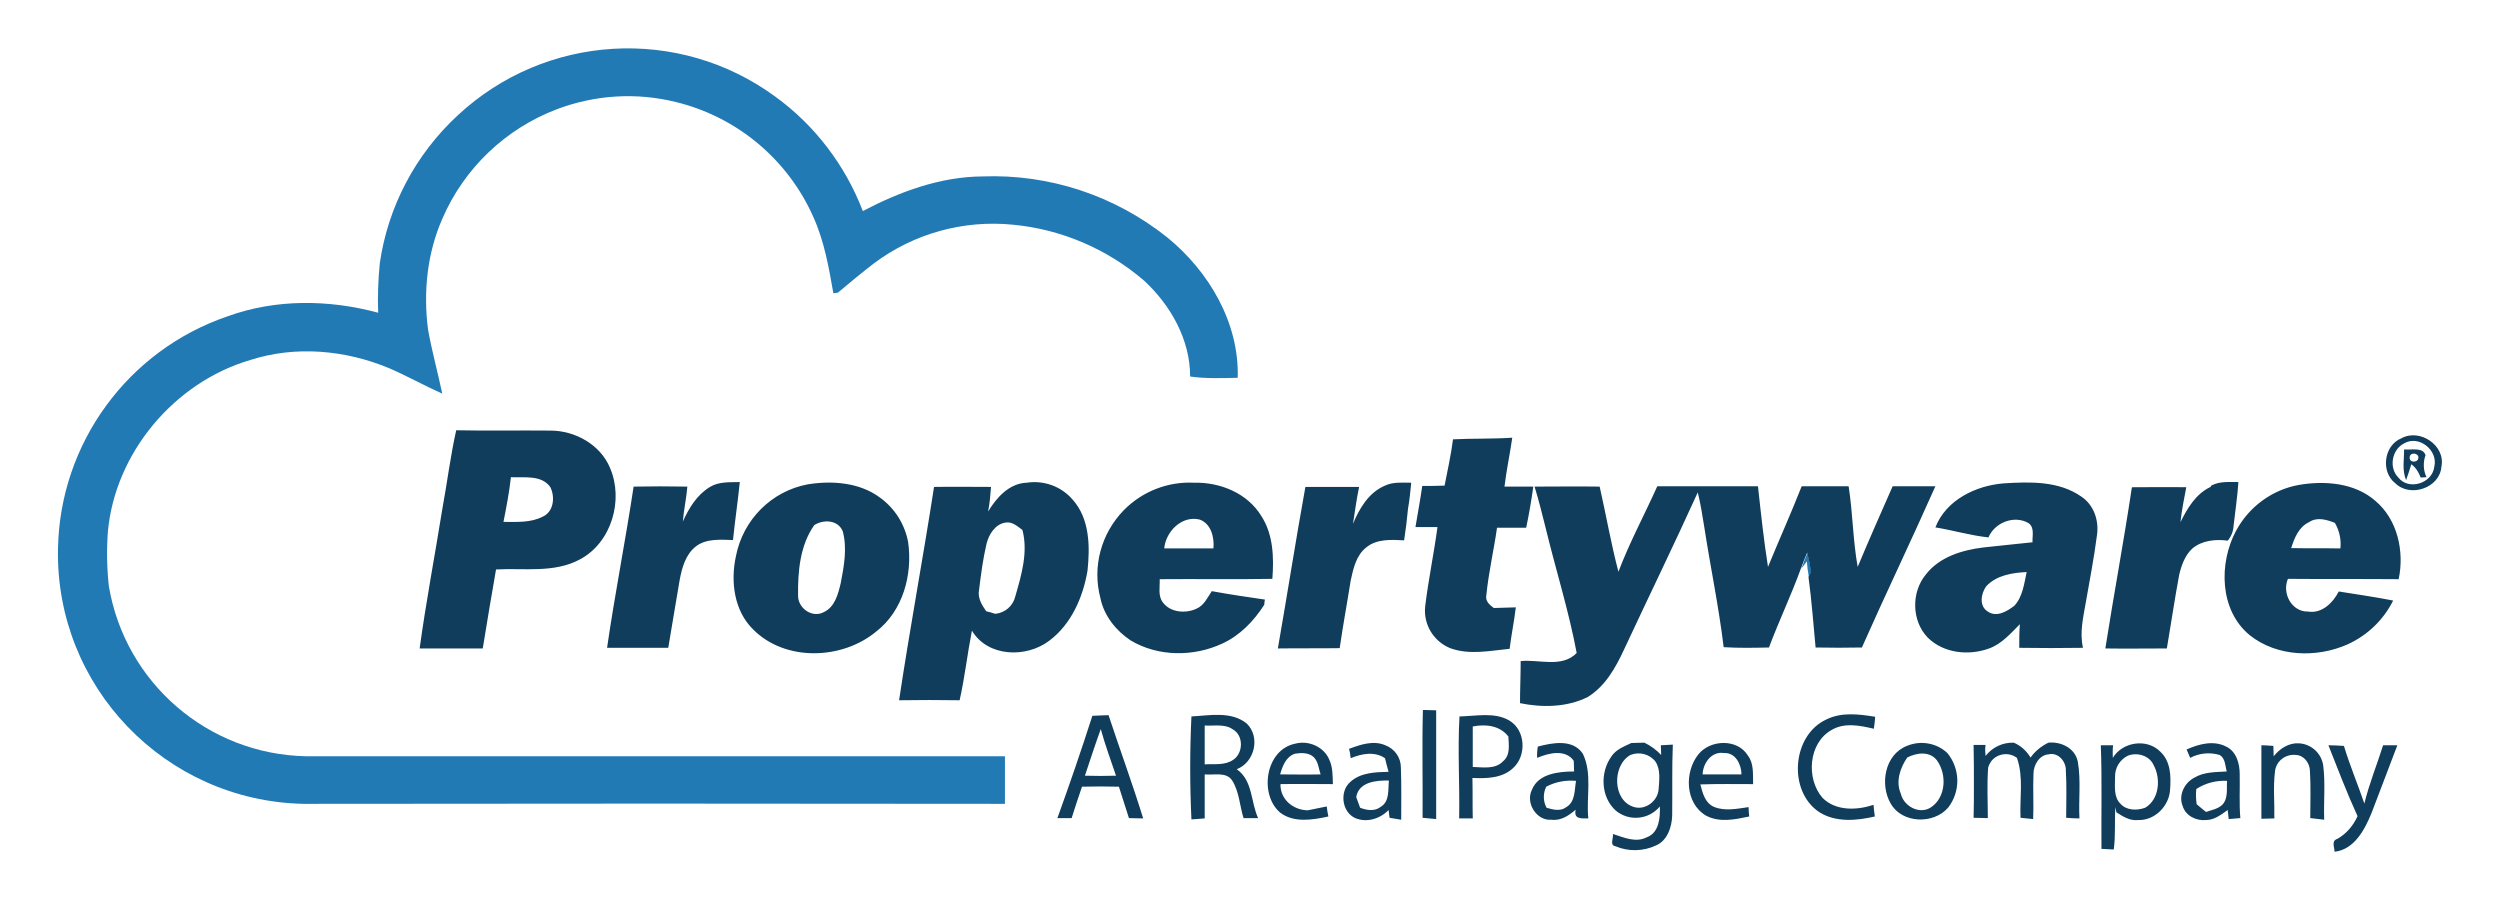 <svg width="175" height="63" viewBox="0 0 175 63" fill="none" xmlns="http://www.w3.org/2000/svg">
<g clip-path="url(#clip0_21_20)">
<path d="M32.048 8.067C38.189 2.356 47.503 1.813 54.257 6.753C57.044 8.77 59.174 11.58 60.398 14.775C62.981 13.415 65.814 12.373 68.76 12.35C73.451 12.169 78.029 13.687 81.7 16.611C84.623 18.99 86.754 22.593 86.64 26.446C85.53 26.469 84.397 26.514 83.309 26.355C83.309 23.772 81.949 21.37 80.091 19.648C77.507 17.427 74.29 16.044 70.89 15.727C67.446 15.387 63.978 16.339 61.191 18.424C60.33 19.081 59.491 19.783 58.653 20.486L58.336 20.531C58.018 18.718 57.701 16.883 56.931 15.183C55.14 11.149 51.582 8.181 47.299 7.138C44.535 6.458 41.657 6.64 39.005 7.637C35.402 8.996 32.478 11.784 30.96 15.319C29.895 17.744 29.623 20.463 29.963 23.069C30.235 24.588 30.643 26.061 30.96 27.556C29.691 26.99 28.49 26.31 27.221 25.766C24.162 24.497 20.694 24.18 17.522 25.2C12.196 26.763 8.049 31.704 7.55 37.233C7.46 38.502 7.482 39.771 7.618 41.018C8.751 47.794 14.553 52.802 21.419 52.938C37.736 52.938 54.03 52.938 70.346 52.938C70.346 54.048 70.346 55.159 70.346 56.269C53.984 56.246 37.6 56.246 21.238 56.269C11.562 56.065 3.856 48.066 4.06 38.389C4.196 31.024 8.955 24.52 15.935 22.14C19.312 20.916 23.028 20.962 26.473 21.891C26.428 20.735 26.473 19.579 26.586 18.424C27.153 14.481 29.079 10.809 32.048 8.067ZM126.095 39.794C126.231 39.431 126.367 39.069 126.525 38.706C126.638 39.159 126.729 39.635 126.797 40.089L126.661 40.315L126.616 40.36C126.548 40.02 126.503 39.658 126.48 39.295C126.389 39.431 126.185 39.681 126.095 39.794Z" fill="#227AB5"/>
<path d="M30.96 35.648C31.3 33.812 31.527 31.931 31.935 30.118C34.133 30.164 36.331 30.118 38.529 30.141C40.252 30.141 42.019 31.116 42.699 32.747C43.673 34.991 42.812 37.982 40.591 39.16C38.779 40.135 36.671 39.75 34.722 39.863C34.405 41.699 34.087 43.557 33.793 45.392C32.32 45.392 30.847 45.392 29.374 45.392C29.827 42.106 30.439 38.889 30.96 35.648ZM35.764 33.404C35.651 34.447 35.447 35.489 35.243 36.532C36.172 36.532 37.147 36.6 37.985 36.169C38.756 35.829 38.869 34.809 38.529 34.107C37.917 33.223 36.694 33.45 35.764 33.404ZM101.71 30.753C103.093 30.685 104.475 30.73 105.858 30.64C105.699 31.773 105.45 32.906 105.314 34.062C105.994 34.062 106.651 34.062 107.331 34.062C107.195 35.036 107.036 35.988 106.832 36.94C106.152 36.94 105.472 36.94 104.792 36.94C104.566 38.526 104.203 40.067 104.045 41.653C103.954 42.061 104.249 42.333 104.566 42.56C105.087 42.537 105.586 42.537 106.107 42.514C105.994 43.489 105.79 44.441 105.676 45.415C104.294 45.551 102.866 45.868 101.507 45.37C100.351 44.894 99.626 43.715 99.762 42.446C99.988 40.588 100.373 38.752 100.623 36.894H99.082C99.24 35.943 99.422 34.968 99.558 34.016C100.079 34.016 100.6 34.016 101.121 33.993C101.325 32.928 101.575 31.841 101.71 30.753ZM168.087 30.685C169.379 29.96 171.214 31.183 170.897 32.679C170.784 34.152 168.722 34.855 167.679 33.835C166.637 33.042 166.863 31.183 168.087 30.685ZM168.268 31.047C167.43 31.478 167.203 32.747 167.883 33.427C168.608 34.356 170.263 33.835 170.399 32.679C170.693 31.523 169.311 30.413 168.268 31.047ZM168.291 31.455C168.767 31.523 169.605 31.274 169.787 31.863C169.605 32.362 169.628 32.928 169.855 33.404L169.447 33.427C169.311 33.064 169.107 32.724 168.79 32.498C168.676 32.86 168.563 33.246 168.427 33.608C168.132 32.906 168.291 32.158 168.291 31.455ZM168.676 32.022C168.654 32.407 169.266 32.407 169.288 32.045C169.311 31.682 168.676 31.637 168.676 32.022ZM49.702 34.084C50.336 33.699 51.084 33.767 51.786 33.744C51.65 35.104 51.447 36.441 51.31 37.801C50.427 37.778 49.429 37.687 48.704 38.254C47.979 38.821 47.73 39.772 47.571 40.633C47.299 42.197 47.05 43.761 46.778 45.347C45.35 45.347 43.923 45.347 42.495 45.347C43.039 41.585 43.787 37.823 44.353 34.062C45.6 34.039 46.846 34.039 48.115 34.062C48.047 34.877 47.866 35.693 47.798 36.509C48.228 35.557 48.795 34.628 49.702 34.084ZM56.545 33.903C58.245 33.631 60.171 33.767 61.599 34.832C62.641 35.58 63.344 36.713 63.571 37.959C63.888 40.226 63.208 42.764 61.327 44.214C58.947 46.186 54.982 46.322 52.738 44.078C51.379 42.764 51.129 40.702 51.514 38.934C52.013 36.373 54.007 34.379 56.545 33.903ZM56.999 36.758C56.002 38.163 55.843 39.999 55.865 41.676C55.843 42.56 56.84 43.285 57.656 42.854C58.449 42.492 58.676 41.563 58.857 40.792C59.084 39.614 59.31 38.367 58.993 37.189C58.653 36.373 57.633 36.35 56.999 36.758ZM69.168 35.806C69.757 34.832 70.641 33.835 71.865 33.79C73.066 33.608 74.267 34.039 75.06 34.945C76.284 36.282 76.306 38.254 76.125 39.954C75.808 41.812 74.992 43.693 73.451 44.849C71.842 46.072 69.145 46.004 68.035 44.146C67.718 45.755 67.536 47.409 67.174 49.018C65.769 48.996 64.341 48.996 62.936 49.018C63.684 44.033 64.613 39.07 65.383 34.084C66.721 34.062 68.058 34.084 69.372 34.084C69.327 34.651 69.281 35.24 69.168 35.806ZM69.055 38.073C68.805 39.138 68.669 40.203 68.534 41.291C68.42 41.857 68.737 42.356 69.032 42.786C69.236 42.832 69.463 42.9 69.667 42.968C70.347 42.9 70.913 42.424 71.072 41.744C71.502 40.248 71.978 38.662 71.57 37.098C71.23 36.849 70.868 36.509 70.414 36.577C69.667 36.668 69.213 37.416 69.055 38.073ZM78.663 35.716C79.955 34.401 81.745 33.699 83.581 33.79C85.394 33.744 87.32 34.515 88.295 36.124C89.133 37.416 89.178 39.025 89.065 40.52C86.436 40.566 83.808 40.52 81.179 40.543C81.201 41.087 81.043 41.721 81.405 42.175C81.927 42.877 82.992 42.968 83.762 42.605C84.284 42.378 84.533 41.812 84.827 41.381C86.051 41.608 87.297 41.789 88.544 41.971C88.521 42.061 88.499 42.242 88.499 42.333C87.773 43.466 86.799 44.486 85.553 45.053C83.558 45.982 81.066 45.982 79.139 44.826C78.12 44.146 77.281 43.104 77.032 41.88C76.442 39.682 77.077 37.347 78.663 35.716ZM81.496 38.39C82.652 38.39 83.785 38.39 84.941 38.39C85.009 37.619 84.782 36.668 83.989 36.373C82.743 36.056 81.609 37.189 81.496 38.39ZM96.951 33.993C97.518 33.722 98.175 33.79 98.787 33.79C98.719 34.401 98.674 35.013 98.561 35.602C98.493 36.35 98.402 37.098 98.288 37.823C97.405 37.778 96.362 37.71 95.637 38.322C94.935 38.866 94.731 39.795 94.549 40.633C94.3 42.22 94.005 43.783 93.779 45.37C92.329 45.392 90.878 45.37 89.45 45.392C90.108 41.631 90.697 37.846 91.377 34.084C92.623 34.084 93.892 34.084 95.138 34.084C94.957 34.945 94.844 35.806 94.708 36.668C95.161 35.58 95.818 34.469 96.951 33.993ZM135.477 36.917C136.225 34.991 138.309 33.993 140.258 33.835C142.094 33.722 144.111 33.654 145.697 34.764C146.581 35.353 146.944 36.464 146.785 37.483C146.581 39.047 146.286 40.588 146.014 42.129C145.833 43.194 145.561 44.259 145.81 45.347C144.337 45.37 142.842 45.37 141.346 45.347C141.346 44.803 141.346 44.237 141.391 43.693C140.757 44.327 140.122 45.075 139.239 45.392C137.811 45.914 136.066 45.732 134.955 44.645C133.8 43.466 133.777 41.449 134.819 40.203C135.771 38.979 137.358 38.503 138.831 38.322C139.964 38.209 141.119 38.073 142.275 37.959C142.253 37.506 142.434 36.94 142.003 36.622C141.006 36.033 139.624 36.577 139.193 37.619C137.924 37.483 136.723 37.121 135.477 36.917ZM139.035 41.041C138.672 41.54 138.513 42.424 139.148 42.809C139.76 43.24 140.508 42.786 141.006 42.401C141.595 41.767 141.686 40.86 141.867 40.044C140.87 40.09 139.737 40.271 139.035 41.041ZM160.903 33.948C162.716 33.631 164.824 33.79 166.274 35.059C167.838 36.373 168.314 38.617 167.906 40.543C165.322 40.52 162.739 40.543 160.155 40.52C159.725 41.517 160.405 42.832 161.56 42.809C162.535 42.968 163.305 42.197 163.713 41.404C164.982 41.608 166.251 41.789 167.521 42.038C166.841 43.398 165.73 44.463 164.348 45.098C162.172 46.072 159.385 45.982 157.481 44.463C155.351 42.718 155.306 39.41 156.53 37.144C157.436 35.467 159.045 34.288 160.903 33.948ZM161.628 36.554C160.903 36.894 160.609 37.665 160.382 38.367C161.538 38.39 162.671 38.367 163.827 38.39C163.895 37.778 163.759 37.144 163.441 36.6C162.852 36.373 162.195 36.169 161.628 36.554ZM132.485 34.039C133.482 34.039 134.48 34.039 135.477 34.039C133.8 37.823 132.009 41.54 130.332 45.325C129.245 45.347 128.18 45.347 127.092 45.325C126.933 43.693 126.82 42.038 126.593 40.384L126.639 40.294L126.775 40.067C126.707 39.591 126.616 39.138 126.503 38.684C126.344 39.047 126.208 39.41 126.072 39.772C125.392 41.653 124.531 43.444 123.828 45.325C122.763 45.347 121.721 45.37 120.656 45.302C120.316 42.469 119.727 39.682 119.296 36.872C119.16 36.078 119.047 35.263 118.843 34.469C117.166 38.163 115.398 41.789 113.676 45.483C113.087 46.752 112.362 48.044 111.138 48.792C109.687 49.517 107.965 49.54 106.401 49.222C106.401 48.248 106.447 47.251 106.447 46.276C107.739 46.14 109.325 46.775 110.367 45.71C109.823 42.786 108.917 39.931 108.214 37.03C107.965 36.033 107.716 35.036 107.421 34.062C108.94 34.062 110.458 34.039 111.976 34.062C112.43 36.056 112.769 38.05 113.291 40.022C114.061 37.982 115.104 36.056 116.01 34.039C118.344 34.039 120.701 34.039 123.058 34.039C123.262 35.92 123.466 37.823 123.76 39.682C124.531 37.801 125.369 35.943 126.117 34.039C127.205 34.039 128.293 34.039 129.403 34.039C129.698 35.897 129.698 37.801 130.038 39.682C130.831 37.778 131.669 35.897 132.485 34.039ZM154.785 33.993C155.374 33.676 156.054 33.744 156.688 33.744C156.62 34.787 156.462 35.806 156.348 36.826C156.326 37.189 156.19 37.551 155.94 37.846C155.102 37.733 154.15 37.823 153.47 38.39C152.949 38.866 152.7 39.568 152.541 40.248C152.224 41.948 151.975 43.67 151.68 45.392C150.252 45.392 148.825 45.415 147.374 45.392C147.963 41.631 148.666 37.891 149.232 34.107C150.501 34.107 151.771 34.084 153.04 34.107C152.881 34.923 152.722 35.716 152.632 36.554C153.108 35.58 153.719 34.56 154.739 34.084L154.785 33.993ZM99.603 49.698L100.532 49.721C100.532 52.259 100.532 54.797 100.532 57.335L99.58 57.245C99.603 54.729 99.535 52.214 99.603 49.698ZM127.862 50.355C128.927 49.834 130.128 49.993 131.262 50.174C131.239 50.446 131.216 50.741 131.171 51.013C130.196 50.786 129.109 50.559 128.202 51.103C126.593 52.01 126.412 54.502 127.568 55.84C128.497 56.791 129.992 56.723 131.148 56.338C131.171 56.61 131.194 56.882 131.239 57.154C129.97 57.449 128.519 57.584 127.364 56.859C125.143 55.409 125.415 51.466 127.862 50.355ZM76.465 50.106C76.828 50.084 77.213 50.084 77.598 50.061C78.391 52.463 79.275 54.865 80.023 57.29L79.026 57.267C78.799 56.542 78.55 55.794 78.323 55.069C77.462 55.046 76.601 55.046 75.74 55.069C75.491 55.794 75.241 56.542 75.015 57.267C74.675 57.267 74.335 57.267 74.018 57.267C74.879 54.888 75.695 52.508 76.465 50.106ZM75.944 54.299C76.669 54.321 77.394 54.321 78.12 54.299C77.757 53.211 77.349 52.123 77.054 51.035C76.669 52.1 76.306 53.211 75.944 54.299ZM83.4 50.151C84.691 50.084 86.187 49.766 87.275 50.65C88.249 51.602 87.819 53.369 86.572 53.845C87.705 54.639 87.547 56.134 88.068 57.267C87.728 57.267 87.388 57.267 87.048 57.267C86.776 56.406 86.754 55.432 86.255 54.639C85.847 54.004 84.963 54.276 84.329 54.208C84.329 55.228 84.329 56.27 84.329 57.29C84.012 57.313 83.717 57.335 83.4 57.358C83.286 54.956 83.286 52.554 83.4 50.151ZM84.329 50.786C84.329 51.693 84.329 52.599 84.329 53.505C84.986 53.46 85.734 53.596 86.323 53.188C87.026 52.735 87.071 51.489 86.3 51.058C85.734 50.65 84.986 50.831 84.329 50.786ZM102.164 50.151C103.319 50.129 104.589 49.834 105.631 50.423C106.809 51.103 106.877 52.916 105.903 53.777C105.155 54.48 104.045 54.502 103.07 54.457C103.093 55.409 103.07 56.338 103.093 57.29H102.141C102.186 54.91 102.028 52.531 102.164 50.151ZM103.093 50.854C103.093 51.806 103.093 52.758 103.093 53.687C103.818 53.709 104.679 53.868 105.223 53.279C105.744 52.848 105.608 52.123 105.586 51.556C104.996 50.786 103.999 50.673 103.093 50.854ZM153.062 52.463C153.923 52.078 154.943 51.806 155.827 52.259C156.552 52.599 156.779 53.46 156.779 54.185C156.801 55.205 156.734 56.248 156.824 57.267L156.008 57.335C155.986 57.177 155.963 56.859 155.94 56.701C155.487 57.018 155.011 57.403 154.422 57.403C153.742 57.471 152.994 57.109 152.79 56.429C152.473 55.681 152.904 54.797 153.606 54.435C154.286 54.027 155.102 54.049 155.872 54.004C155.759 53.619 155.782 53.075 155.374 52.848C154.694 52.644 153.946 52.712 153.312 53.052C153.266 52.939 153.13 52.622 153.062 52.463ZM153.742 55.228C153.697 55.59 153.719 55.93 153.765 56.293C153.969 56.474 154.195 56.655 154.422 56.837C154.807 56.701 155.26 56.633 155.578 56.316C155.986 55.862 155.85 55.205 155.895 54.661C155.125 54.616 154.377 54.82 153.742 55.228ZM159.158 52.939C159.589 52.395 160.223 51.987 160.926 52.032C161.787 52.078 162.512 52.735 162.626 53.596C162.784 54.843 162.648 56.111 162.694 57.381C162.376 57.335 162.059 57.313 161.719 57.267C161.719 56.179 161.764 55.069 161.696 53.981C161.696 53.437 161.289 52.871 160.722 52.848C159.997 52.758 159.317 53.279 159.249 54.004C159.113 55.092 159.226 56.202 159.204 57.29C158.909 57.29 158.592 57.313 158.297 57.313C158.297 55.59 158.297 53.891 158.297 52.168C158.569 52.168 158.841 52.191 159.136 52.214L159.158 52.939ZM89.609 56.882C88.113 55.59 88.589 52.463 90.674 52.055C91.603 51.806 92.691 52.282 93.054 53.188C93.303 53.709 93.28 54.321 93.303 54.888C92.079 54.888 90.855 54.865 89.632 54.888C89.609 55.953 90.516 56.701 91.535 56.723C91.989 56.633 92.419 56.542 92.872 56.452C92.895 56.678 92.94 56.927 92.986 57.154C91.853 57.403 90.561 57.607 89.609 56.882ZM89.609 54.208C90.561 54.208 91.513 54.231 92.442 54.208C92.306 53.8 92.283 53.347 91.989 53.029C91.649 52.667 91.082 52.69 90.651 52.758C90.017 52.962 89.768 53.641 89.609 54.208ZM94.436 52.418C95.229 52.123 96.136 51.806 96.974 52.168C97.631 52.418 98.062 53.029 98.062 53.732C98.107 54.956 98.085 56.157 98.085 57.381L97.269 57.245C97.246 57.109 97.223 56.837 97.201 56.701C96.612 57.313 95.682 57.607 94.867 57.267C93.915 56.837 93.756 55.386 94.527 54.729C95.252 54.072 96.294 54.049 97.201 54.027C97.11 53.709 97.019 53.392 96.951 53.075C96.226 52.576 95.297 52.758 94.549 53.075C94.527 52.826 94.481 52.622 94.436 52.418ZM94.935 55.794L95.207 56.542C95.682 56.723 96.226 56.814 96.657 56.474C97.291 56.089 97.155 55.273 97.223 54.639C96.34 54.616 95.116 54.729 94.935 55.794ZM107.648 52.259C108.69 51.987 110.095 51.715 110.798 52.758C111.478 54.163 111.025 55.794 111.183 57.29C110.707 57.29 110.141 57.358 110.299 56.678C109.823 57.086 109.257 57.471 108.6 57.381C107.557 57.471 106.764 56.202 107.24 55.273C107.693 54.14 109.144 54.004 110.186 54.004C110.186 53.823 110.163 53.437 110.163 53.256C109.574 52.418 108.396 52.712 107.603 53.052C107.58 52.803 107.603 52.531 107.648 52.259ZM108.237 55.069C108.01 55.522 108.01 56.089 108.26 56.542C108.713 56.678 109.234 56.814 109.642 56.497C110.277 56.134 110.209 55.296 110.322 54.661C109.597 54.593 108.872 54.729 108.237 55.069ZM112.792 52.962C113.109 52.463 113.676 52.259 114.197 52.01L115.104 51.987C115.534 52.191 115.942 52.486 116.282 52.848C116.282 52.69 116.259 52.35 116.259 52.168C116.531 52.146 116.826 52.146 117.098 52.123C117.03 53.777 117.075 55.432 117.053 57.086C117.03 57.902 116.713 58.831 115.942 59.171C115.036 59.602 113.993 59.624 113.087 59.239C112.656 59.171 112.951 58.672 112.905 58.378C113.676 58.627 114.514 59.012 115.285 58.604C116.146 58.287 116.214 57.222 116.191 56.452C115.421 57.381 114.039 57.517 113.109 56.746C112.044 55.794 111.999 54.072 112.792 52.962ZM114.129 52.848C112.837 53.573 112.86 56.066 114.401 56.497C115.194 56.723 116.033 56.066 116.101 55.273C116.146 54.616 116.259 53.868 115.874 53.301C115.466 52.78 114.741 52.599 114.129 52.848ZM118.888 52.803C119.727 51.76 121.63 51.693 122.355 52.894C122.786 53.46 122.695 54.208 122.718 54.888C121.494 54.888 120.248 54.865 119.024 54.91C119.183 55.522 119.364 56.248 120.021 56.497C120.769 56.791 121.608 56.61 122.401 56.497C122.401 56.723 122.423 56.927 122.446 57.154C121.472 57.358 120.361 57.607 119.409 57.086C117.959 56.225 117.891 54.049 118.888 52.803ZM119.183 54.208C120.089 54.208 120.996 54.208 121.902 54.208C121.902 53.528 121.494 52.667 120.678 52.712C119.795 52.576 119.205 53.437 119.183 54.208ZM133.482 52.214C134.457 51.806 135.567 52.01 136.315 52.712C137.222 53.823 137.244 55.386 136.383 56.519C135.363 57.721 133.142 57.653 132.349 56.248C131.579 54.933 131.919 52.826 133.482 52.214ZM133.505 53.029C133.007 53.755 132.689 54.706 133.052 55.545C133.256 56.429 134.344 57.041 135.159 56.519C136.225 55.817 136.292 54.208 135.59 53.233C135.091 52.554 134.14 52.69 133.505 53.029ZM138.989 52.916C139.465 52.304 140.19 51.964 140.961 51.987C141.459 52.191 141.867 52.576 142.139 53.029C142.457 52.576 142.887 52.236 143.386 51.987C144.269 51.896 145.267 52.372 145.448 53.324C145.675 54.639 145.493 55.976 145.561 57.29C145.244 57.29 144.927 57.267 144.632 57.245C144.632 56.134 144.677 55.046 144.609 53.936C144.632 53.301 144.066 52.644 143.408 52.803C142.751 52.848 142.343 53.551 142.343 54.163C142.298 55.228 142.366 56.293 142.321 57.335L141.437 57.245C141.369 55.862 141.663 54.412 141.187 53.052C140.621 52.622 139.805 52.735 139.375 53.301C139.284 53.437 139.216 53.573 139.171 53.732C139.08 54.91 139.148 56.089 139.148 57.267C138.808 57.267 138.491 57.245 138.151 57.245C138.173 56.497 138.173 55.749 138.173 55.001C138.173 54.049 138.173 53.097 138.151 52.146H138.989C138.944 52.418 138.967 52.667 138.989 52.916ZM147.895 53.052C148.575 51.919 150.298 51.67 151.227 52.622C151.952 53.301 151.975 54.344 151.907 55.25C151.861 56.406 150.841 57.449 149.663 57.403C149.096 57.471 148.598 57.154 148.145 56.859C148.122 56.769 148.099 56.587 148.077 56.497C148.009 57.471 148.099 58.468 147.963 59.465L147.102 59.42C147.08 56.995 147.148 54.571 147.057 52.168H147.918C147.873 52.463 147.895 52.758 147.895 53.052ZM148.96 52.894C148.394 53.166 148.031 53.755 148.054 54.389C148.054 55.024 147.941 55.794 148.439 56.27C148.87 56.746 149.595 56.746 150.162 56.542C151.159 55.953 151.272 54.502 150.751 53.551C150.456 52.894 149.618 52.644 148.96 52.894ZM162.988 52.168C163.351 52.168 163.713 52.191 164.076 52.214C164.484 53.573 165.05 54.91 165.504 56.248C165.844 54.865 166.387 53.528 166.818 52.168C167.158 52.168 167.475 52.168 167.815 52.168C167.203 53.755 166.614 55.341 166.002 56.927C165.526 58.083 164.801 59.465 163.419 59.624C163.419 59.307 163.169 58.854 163.623 58.718C164.257 58.355 164.733 57.788 165.028 57.131C164.28 55.5 163.645 53.823 162.988 52.168Z" fill="#103D5C"/>
</g>
<defs>
<clipPath id="clip0_21_20">
<rect width="174.723" height="63" fill="white" transform="translate(0.14)"/>
</clipPath>
</defs>
</svg>
